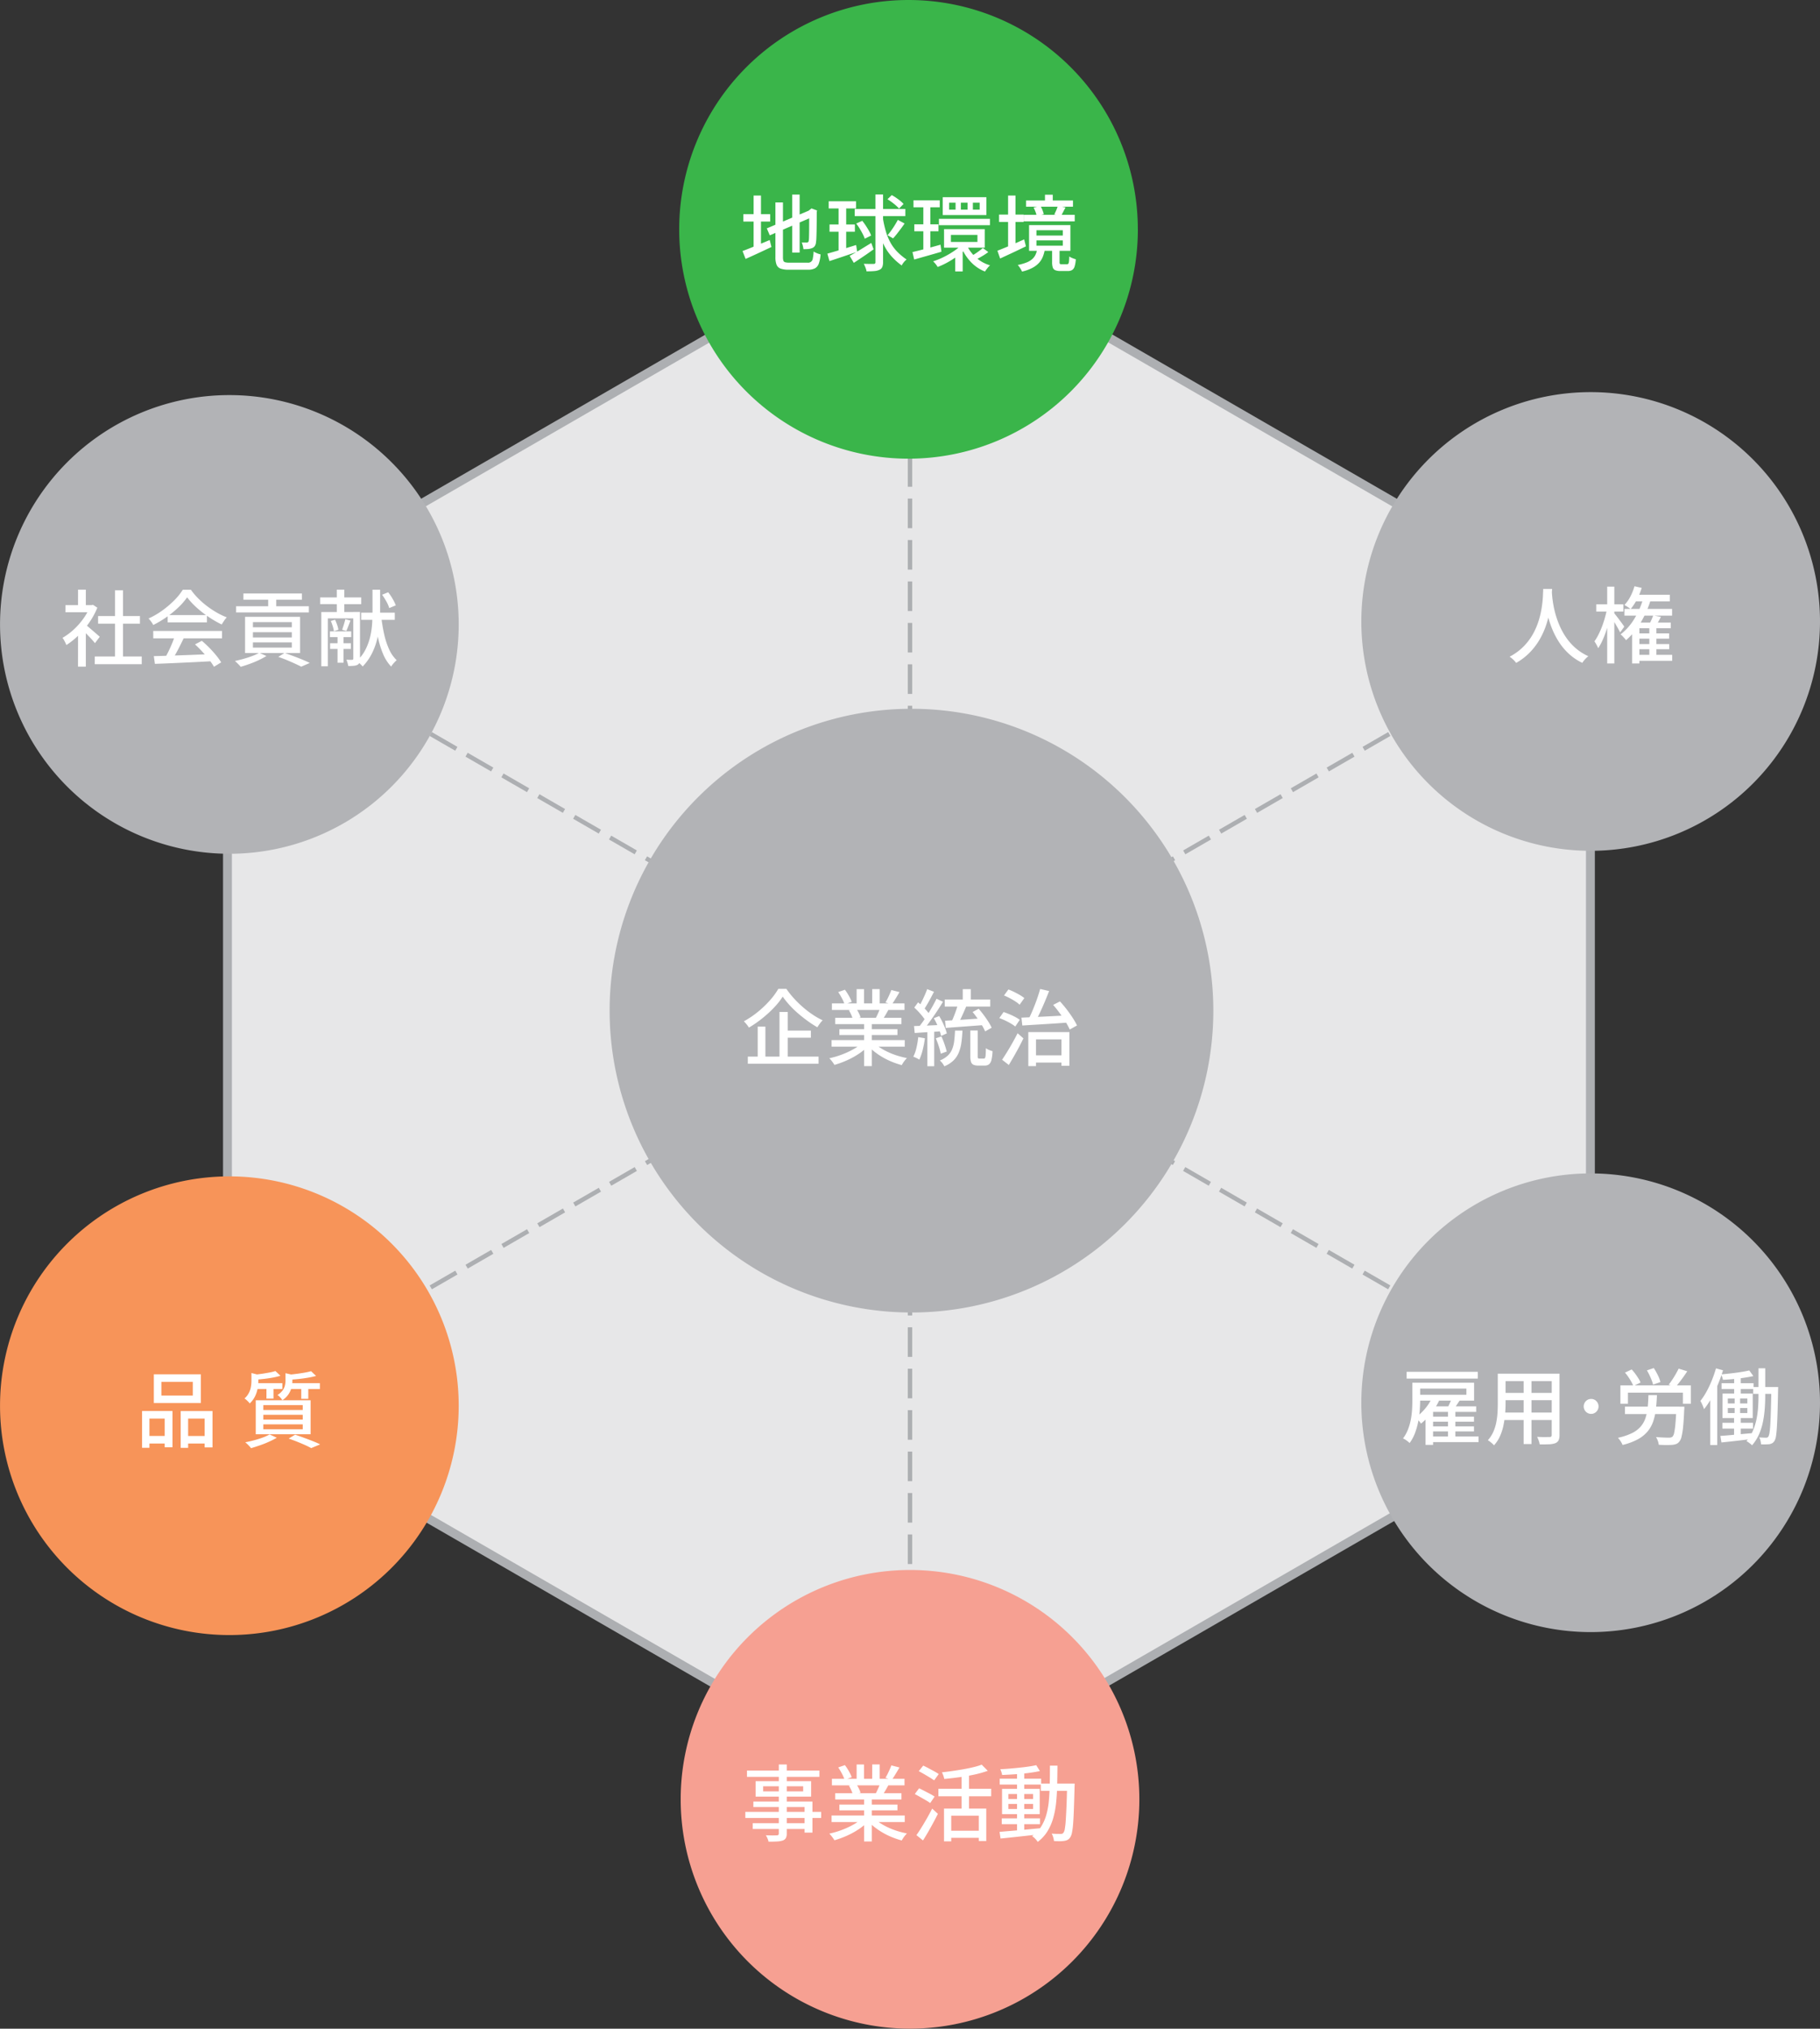 <svg xmlns="http://www.w3.org/2000/svg" width="393.627" height="438.75"><rect width="100%" height="100%" fill="#333333" stroke="none"/><path data-name="パス 64" d="M343.973 303.342V133.153L196.584 48.058 49.196 133.153v170.189l147.388 85.094Z" fill="#e7e7e8"/><path data-name="パス 65" d="m196.584 389.546-.48-.278-147.868-85.372v-171.3l.48-.277L196.584 46.95l148.349 85.646v171.3l-.48.277ZM50.156 302.788l146.428 84.54 146.429-84.54v-169.08L196.584 49.167 50.156 133.708Z" fill="#adafb2"/><path data-name="長方形 66" fill="#adafb2" d="m341.244 302.517.48-.831 2.771 1.6-.48.831z"/><path data-name="パス 66" d="m339.026 301.237-5.543-3.2.48-.831 5.543 3.2Zm-7.76-4.48-5.543-3.2.48-.831 5.543 3.2Zm-7.76-4.48-5.543-3.2.48-.831 5.543 3.2Zm-7.761-4.48-5.543-3.2.48-.831 5.543 3.2Zm-7.761-4.48-5.543-3.2.48-.831 5.543 3.2Zm-7.76-4.48-5.543-3.2.48-.831 5.543 3.2Zm-7.76-4.48-5.543-3.2.48-.831 5.543 3.2Zm-7.761-4.48-5.543-3.2.48-.831 5.543 3.2Zm-7.76-4.48-5.543-3.2.48-.831 5.543 3.2Zm-7.76-4.48-5.543-3.2.48-.831 5.543 3.2Zm-7.761-4.48-5.543-3.2.48-.831 5.543 3.2Zm-7.76-4.48-5.543-3.2.48-.831 5.543 3.2Zm-7.76-4.48-5.543-3.2.48-.831 5.543 3.2Zm-7.761-4.48-5.543-3.2.48-.831 5.543 3.2Zm-7.76-4.48-5.543-3.2.48-.831 5.543 3.2Zm-7.76-4.48-5.543-3.2.48-.831 5.543 3.2Zm-7.761-4.48-5.543-3.2.48-.831 5.543 3.2Zm-7.76-4.48-5.543-3.2.48-.831 5.543 3.2Zm-7.76-4.48-5.543-3.2.48-.831 5.543 3.2Zm-7.761-4.48-5.543-3.2.48-.831 5.543 3.2Zm-7.76-4.48-5.543-3.2.48-.831 5.543 3.2Zm-7.76-4.48-5.543-3.2.48-.831 5.543 3.2Zm-7.761-4.48-5.543-3.2.48-.831 5.543 3.2Zm-7.76-4.48-5.543-3.2.48-.831 5.543 3.2Zm-7.76-4.48-5.543-3.2.48-.831 5.543 3.2Zm-7.761-4.48-5.543-3.2.48-.831 5.543 3.2Zm-7.76-4.48-5.543-3.2.48-.831 5.543 3.2Zm-7.76-4.48-5.543-3.2.48-.831 5.543 3.2Zm-7.761-4.48-5.543-3.2.48-.831 5.543 3.2Zm-7.76-4.48-5.543-3.2.48-.831 5.543 3.2Zm-7.76-4.48-5.543-3.2.48-.831 5.543 3.2Zm-7.761-4.48-5.543-3.2.48-.831 5.543 3.2Zm-7.76-4.48-5.543-3.2.48-.831 5.543 3.2Zm-7.76-4.48-5.543-3.2.48-.831 5.543 3.2Zm-7.761-4.48-5.543-3.2.48-.831 5.543 3.2Zm-7.76-4.48-5.543-3.2.48-.831 5.543 3.2Zm-7.761-4.48-5.543-3.2.48-.831 5.543 3.2Z" fill="#adafb2"/><path data-name="長方形 67" fill="#adafb2" d="m49.131 133.865.48-.831 2.771 1.6-.48.831z"/><path data-name="長方形 68" fill="#adafb2" d="m341.244 134.634 2.771-1.6.48.831-2.771 1.6z"/><path data-name="パス 67" d="m54.599 301.237-.48-.831 5.543-3.2.48.831Zm7.76-4.48-.48-.831 5.543-3.2.48.831Zm7.761-4.48-.48-.831 5.543-3.2.48.831Zm7.76-4.48-.48-.831 5.543-3.2.48.831Zm7.761-4.48-.48-.831 5.543-3.2.48.831Zm7.76-4.48-.48-.831 5.543-3.2.48.831Zm7.76-4.48-.48-.831 5.543-3.2.48.831Zm7.761-4.48-.48-.831 5.543-3.2.48.831Zm7.76-4.48-.48-.831 5.543-3.2.48.831Zm7.76-4.48-.48-.831 5.543-3.2.48.831Zm7.761-4.48-.48-.831 5.543-3.2.48.831Zm7.76-4.48-.48-.831 5.543-3.2.48.831Zm7.76-4.48-.48-.831 5.543-3.2.48.831Zm7.761-4.48-.48-.831 5.543-3.2.48.831Zm7.76-4.48-.48-.831 5.543-3.2.48.831Zm7.761-4.48-.48-.831 5.543-3.2.48.831Zm7.76-4.48-.48-.831 5.543-3.2.48.831Zm7.76-4.48-.48-.831 5.543-3.2.48.831Zm7.761-4.48-.48-.831 5.543-3.2.48.831Zm7.76-4.48-.48-.831 5.543-3.2.48.831Zm7.76-4.48-.48-.831 5.543-3.2.48.831Zm7.761-4.48-.48-.831 5.543-3.2.48.831Zm7.76-4.48-.48-.831 5.543-3.2.48.831Zm7.76-4.48-.48-.831 5.543-3.2.48.831Zm7.761-4.48-.48-.831 5.543-3.2.48.831Zm7.76-4.48-.48-.831 5.543-3.2.48.831Zm7.76-4.48-.48-.831 5.543-3.2.48.831Zm7.761-4.48-.48-.831 5.543-3.2.48.831Zm7.76-4.48-.48-.831 5.543-3.2.48.831Zm7.76-4.48-.48-.831 5.543-3.2.48.831Zm7.761-4.48-.48-.831 5.543-3.2.48.831Zm7.76-4.48-.48-.831 5.543-3.2.48.831Zm7.76-4.48-.48-.831 5.543-3.2.48.831Zm7.761-4.48-.48-.831 5.543-3.2.48.831Zm7.76-4.48-.48-.831 5.543-3.2.48.831Zm7.76-4.48-.48-.831 5.543-3.2.48.831Zm7.761-4.48-.48-.831 5.543-3.2.48.831Z" fill="#adafb2"/><path data-name="長方形 69" fill="#adafb2" d="m49.131 303.285 2.771-1.6.48.831-2.771 1.6z"/><path data-name="長方形 70" fill="#adafb2" d="M196.333 48.324h.96v3.2h-.96z"/><path data-name="パス 68" d="M197.293 383.066h-.96v-6.4h.96Zm0-8.961h-.96v-6.4h.96Zm0-8.961h-.96v-6.4h.96Zm0-8.961h-.96v-6.4h.96Zm0-8.961h-.96v-6.4h.96Zm0-8.961h-.96v-6.4h.96Zm0-8.961h-.96v-6.4h.96Zm0-8.961h-.96v-6.4h.96Zm0-8.961h-.96v-6.4h.96Zm0-8.961h-.96v-6.4h.96Zm0-8.961h-.96v-6.4h.96Zm0-8.961h-.96v-6.4h.96Zm0-8.961h-.96v-6.4h.96Zm0-8.961h-.96v-6.4h.96Zm0-8.961h-.96v-6.4h.96Zm0-8.961h-.96v-6.4h.96Zm0-8.961h-.96v-6.4h.96Zm0-8.961h-.96v-6.4h.96Zm0-8.961h-.96v-6.4h.96Zm0-8.961h-.96v-6.4h.96Zm0-8.961h-.96v-6.4h.96Zm0-8.961h-.96v-6.4h.96Zm0-8.961h-.96v-6.4h.96Zm0-8.961h-.96v-6.4h.96Zm0-8.961h-.96v-6.4h.96Zm0-8.961h-.96v-6.4h.96Zm0-8.961h-.96v-6.4h.96Zm0-8.961h-.96v-6.4h.96Zm0-8.961h-.96v-6.4h.96Zm0-8.961h-.96v-6.4h.96Zm0-8.961h-.96v-6.4h.96Zm0-8.961h-.96v-6.4h.96Zm0-8.961h-.96v-6.4h.96Zm0-8.961h-.96v-6.4h.96Zm0-8.961h-.96v-6.4h.96Zm0-8.961h-.96v-6.4h.96Zm0-8.961h-.96v-6.386h.96Z" fill="#adafb2"/><path data-name="長方形 71" fill="#adafb2" d="M196.333 385.627h.96v3.2h-.96z"/><path data-name="パス 69" d="M246.097 49.6A49.6 49.6 0 1 1 196.49 0a49.6 49.6 0 0 1 49.6 49.6" fill="#3ab54a"/><path data-name="パス 70" d="M160.592 54.297q.716-.269 1.676-.654t2.043-.833q1.084-.447 2.16-.9l.376 1.505q-1.434.682-2.9 1.362t-2.688 1.219Zm.179-7.975h5.806v1.595h-5.806Zm2.222-4.032h1.591v11.756h-1.595Zm2.849 7.1 9.5-4.014.627 1.434-9.48 4.086Zm1.864-5.609h1.631v11.825a2.451 2.451 0 0 0 .09.762.543.543 0 0 0 .385.349 3.192 3.192 0 0 0 .869.09h3.961a1 1 0 0 0 1.147-.914 8.952 8.952 0 0 0 .179-1.505 3.833 3.833 0 0 0 .726.376 4.559 4.559 0 0 0 .78.251 7.688 7.688 0 0 1-.376 1.971 1.9 1.9 0 0 1-.815 1.03 3.109 3.109 0 0 1-1.532.314h-4.177a5.186 5.186 0 0 1-1.729-.233 1.46 1.46 0 0 1-.887-.833 4.465 4.465 0 0 1-.251-1.676Zm3.638-1.7h1.6V54.62h-1.6Zm3.674 3.495h-.143l.341-.269.3-.233 1.2.448-.072.287q0 1.272-.009 2.357t-.027 1.935q-.018.852-.045 1.434a6.275 6.275 0 0 1-.081.851 1.641 1.641 0 0 1-.3.878 1.285 1.285 0 0 1-.654.43 2.722 2.722 0 0 1-.86.17q-.5.027-.9.027a5.48 5.48 0 0 0-.143-.762 4.039 4.039 0 0 0-.233-.69q.269.018.591.018h.448a.425.425 0 0 0 .484-.43 4.633 4.633 0 0 0 .054-.663q.017-.5.027-1.317t.009-1.944Z" fill="#fff"/><path data-name="パス 71" d="M178.943 54.853q.77-.215 1.783-.511t2.151-.645q1.138-.349 2.285-.708l.233 1.47q-1.559.52-3.145 1.057t-2.858.95Zm.287-11.326h5.914v1.559h-5.914Zm.179 5.018h5.484v1.577h-5.484Zm1.954-4.373h1.649v10.394l-1.649.287Zm2.4 11.165q.9-.484 2.151-1.246t2.527-1.55l.5 1.38q-1.058.771-2.2 1.541t-2.078 1.385Zm1.093-10.143h10.95v1.541h-10.95Zm.324 3.153 1.308-.591a12.858 12.858 0 0 1 .771 1.057q.376.574.69 1.129a5.567 5.567 0 0 1 .457 1l-1.38.681a6.862 6.862 0 0 0-.439-1.022q-.3-.573-.663-1.174a11.866 11.866 0 0 0-.744-1.08m4.158-6.29h1.649v14.624a2.644 2.644 0 0 1-.179 1.084 1.2 1.2 0 0 1-.591.582 3.134 3.134 0 0 1-1.1.278q-.672.062-1.711.063a2.148 2.148 0 0 0-.116-.52q-.1-.287-.224-.582t-.251-.529q.734.018 1.335.027t.8-.009a.455.455 0 0 0 .3-.081.389.389 0 0 0 .09-.3Zm1.577 4.91a24.515 24.515 0 0 0 .663 3.029 12.24 12.24 0 0 0 .986 2.428 9.25 9.25 0 0 0 1.461 1.989 12.906 12.906 0 0 0 2.052 1.711 3.584 3.584 0 0 0-.591.582 3.4 3.4 0 0 0-.466.708 13.85 13.85 0 0 1-2.2-1.971 10.861 10.861 0 0 1-1.55-2.258 14.654 14.654 0 0 1-1.048-2.688 27.7 27.7 0 0 1-.708-3.262Zm1.022-3.871.932-.9a10.632 10.632 0 0 1 .95.582q.484.332.914.681a4.866 4.866 0 0 1 .681.654l-.968 1a8.172 8.172 0 0 0-1.111-1.039 13.3 13.3 0 0 0-1.4-.986m2.24 4.462 1.47.789q-.376.556-.815 1.138t-.86 1.12q-.421.538-.815.95l-1.2-.681q.376-.43.789-1t.789-1.183q.376-.61.645-1.129" fill="#fff"/><path data-name="パス 72" d="M197.349 54.515q.77-.179 1.765-.429t2.1-.556q1.1-.3 2.2-.609l.2 1.523q-1.524.447-3.082.887t-2.814.8Zm.215-11.182h5.681v1.502h-5.681Zm.179 5.179h5.233v1.503h-5.233Zm1.953-4.517h1.523v10.482l-1.523.287Zm8.531 8.657 1.219.555a12.038 12.038 0 0 1-1.882 1.8 19.609 19.609 0 0 1-2.348 1.578 17 17 0 0 1-2.419 1.155 4.99 4.99 0 0 0-.448-.645 4.317 4.317 0 0 0-.538-.573 16.381 16.381 0 0 0 2.392-.986 18.687 18.687 0 0 0 2.276-1.353 9.436 9.436 0 0 0 1.747-1.532m-5.161-5.323h11.039v1.38h-11.038Zm.824-4.677h9.444v3.864h-9.444Zm.287 6.9h8.8v4.014h-8.8Zm1.093-4.212h1.4v-1.508h-1.4Zm.394 6.989h5.735v-1.525h-5.735Zm.932 2.563 1.613-1.112v4.929h-1.613Zm1.219-9.553h1.452v-1.507h-1.453Zm1.255 7.6a7.589 7.589 0 0 0 1.174 1.891 8.264 8.264 0 0 0 1.729 1.55 7.683 7.683 0 0 0 2.151 1 4.508 4.508 0 0 0-.582.637q-.314.4-.511.708a8.355 8.355 0 0 1-3.127-2.142 10.268 10.268 0 0 1-2.052-3.289Zm3.495.7 1.183.878a13.458 13.458 0 0 1-1.272.852q-.682.4-1.237.69l-.986-.771c.239-.144.5-.31.789-.5s.565-.389.833-.591.5-.389.69-.556m-2.151-8.3h1.47v-1.509h-1.47Z" fill="#fff"/><path data-name="パス 73" d="M215.718 54.225q.734-.286 1.676-.672t2.007-.851q1.066-.466 2.106-.932l.376 1.505q-1.416.7-2.894 1.389t-2.679 1.246Zm.358-7.814h5.323v1.595h-5.323Zm1.953-4.122h1.6v11.774h-1.6Zm6.308 11.505h1.667a8.105 8.105 0 0 1-.439 1.676 4.441 4.441 0 0 1-.842 1.371 5.307 5.307 0 0 1-1.443 1.093 9.328 9.328 0 0 1-2.24.806 3.074 3.074 0 0 0-.233-.475 6.335 6.335 0 0 0-.349-.538 3.506 3.506 0 0 0-.349-.421 10.278 10.278 0 0 0 1.953-.556 4.088 4.088 0 0 0 1.237-.762 2.924 2.924 0 0 0 .7-.986 5.212 5.212 0 0 0 .341-1.21m-2.921-7.33h11.022v1.416h-11.024Zm.5-3.1h10.143v1.344h-10.143Zm.645 5.323h8.943v5.556h-8.943Zm.986-3.8 1.47-.341a5.292 5.292 0 0 1 .448.9 6.814 6.814 0 0 1 .287.878l-1.559.394a3.463 3.463 0 0 0-.233-.887q-.2-.511-.412-.941m.609 6.057h5.7v-1.147h-5.7Zm0 2.186h5.7v-1.146h-5.7Zm1.846-11.022h1.685v2.133h-1.685Zm1.541 11.738h1.613v2.832a.654.654 0 0 0 .072.385q.071.081.358.081h1.183a.339.339 0 0 0 .287-.116 1.08 1.08 0 0 0 .134-.475q.044-.358.063-1.093a2.112 2.112 0 0 0 .412.242q.251.117.52.215a4.764 4.764 0 0 0 .484.152 6.468 6.468 0 0 1-.26 1.568 1.373 1.373 0 0 1-.538.762 1.745 1.745 0 0 1-.923.215h-1.613a2.763 2.763 0 0 1-1.111-.179.975.975 0 0 1-.538-.6 3.629 3.629 0 0 1-.143-1.138Zm1.237-9.337 1.667.358q-.269.5-.52.986t-.448.842l-1.47-.323q.215-.394.439-.923a6.951 6.951 0 0 0 .332-.941" fill="#fff"/><path data-name="パス 74" d="M393.627 134.406a49.6 49.6 0 1 1-49.6-49.6 49.6 49.6 0 0 1 49.6 49.6" fill="#b2b3b6"/><path data-name="パス 75" d="M333.767 127.365h1.916q-.036.735-.125 1.9t-.332 2.608a22.958 22.958 0 0 1-.726 3 17.181 17.181 0 0 1-1.326 3.109 14.466 14.466 0 0 1-2.133 2.939 13.194 13.194 0 0 1-3.134 2.45 4.452 4.452 0 0 0-.609-.7 5.949 5.949 0 0 0-.806-.645 12.04 12.04 0 0 0 3.065-2.249 12.691 12.691 0 0 0 2.025-2.724 15.162 15.162 0 0 0 1.228-2.9 19.932 19.932 0 0 0 .636-2.787q.2-1.326.251-2.366t.072-1.631m1.846.412q.017.323.081 1.066t.233 1.783a21.034 21.034 0 0 0 .511 2.258 19.336 19.336 0 0 0 .9 2.5 14.88 14.88 0 0 0 1.4 2.509 12.117 12.117 0 0 0 2.016 2.258 11.347 11.347 0 0 0 2.769 1.765 5.4 5.4 0 0 0-.744.7 5.747 5.747 0 0 0-.565.735 11.734 11.734 0 0 1-2.858-1.918 13.051 13.051 0 0 1-2.1-2.455 16.917 16.917 0 0 1-1.452-2.706 20.155 20.155 0 0 1-.932-2.706 24.847 24.847 0 0 1-.529-2.464q-.18-1.138-.251-1.962t-.108-1.2Z" fill="#fff"/><path data-name="パス 76" d="m347.563 131.701.986.34q-.2 1.057-.5 2.2t-.681 2.257a20.948 20.948 0 0 1-.815 2.062 11.341 11.341 0 0 1-.905 1.631 5.5 5.5 0 0 0-.367-.771q-.242-.429-.439-.716a10.709 10.709 0 0 0 .851-1.416 18.073 18.073 0 0 0 .78-1.765q.358-.941.636-1.927t.457-1.9m-2.33-1h5.86v1.577h-5.86Zm2.366-3.817h1.541v16.614h-1.54Zm1.4 5.609q.161.18.493.6t.7.915q.368.493.672.913t.43.619l-.9 1.237q-.161-.341-.439-.833t-.591-1.03q-.314-.538-.6-1t-.484-.735Zm6.452-3.243 1.595.358a22.037 22.037 0 0 1-2.2 5.036 15.325 15.325 0 0 1-3.172 3.817 2.608 2.608 0 0 0-.323-.412q-.215-.233-.448-.476a3.04 3.04 0 0 0-.412-.367 12.172 12.172 0 0 0 3-3.406 18.291 18.291 0 0 0 1.962-4.551m-1.953-2.455 1.559.358a14.061 14.061 0 0 1-1.039 2.526 11.442 11.442 0 0 1-1.362 2.062 2.659 2.659 0 0 0-.376-.3q-.252-.17-.511-.332a4.138 4.138 0 0 0-.457-.251 7.7 7.7 0 0 0 1.3-1.838 11.635 11.635 0 0 0 .887-2.231m-2.168 4.91h10.3v1.452h-10.3Zm3.226 2.957h6.792v1.218h-6.792v7.625h-1.577v-7.8l1.021-1.039Zm-1.219-6.022h7.8v1.434h-7.8Zm.556 12.994h7.76v1.29h-7.76Zm.161-4.642h6.936v1.147h-6.936Zm.018 2.312h6.936v1.111h-6.936Zm3.477-6.2 1.667.323q-.305.591-.627 1.156t-.591.977l-1.434-.323a10.777 10.777 0 0 0 .547-1.057q.277-.61.439-1.075m-.842 2.365h1.523v6.774h-1.523Z" fill="#fff"/><path data-name="パス 77" d="M99.207 135.046a49.6 49.6 0 1 1-49.6-49.6 49.6 49.6 0 0 1 49.6 49.6" fill="#b2b3b6"/><path data-name="パス 78" d="M19.455 130.872h.323l.323-.072.95.627a16.339 16.339 0 0 1-1.756 3.226 19.222 19.222 0 0 1-2.357 2.787 15.966 15.966 0 0 1-2.59 2.07 3.613 3.613 0 0 0-.224-.538c-.1-.2-.206-.4-.314-.591a2.011 2.011 0 0 0-.3-.43 13.164 13.164 0 0 0 2.4-1.766 15.24 15.24 0 0 0 2.1-2.365 12.087 12.087 0 0 0 1.452-2.625Zm-5.3 0h5.914v1.541H14.15Zm2.724-3.351h1.685v4.086h-1.69Zm0 9.032 1.685-2.007v9.624h-1.69Zm1.505-1.542a7.117 7.117 0 0 1 .69.538l.95.815q.511.439.932.806t.618.547l-1.039 1.381q-.252-.323-.645-.762t-.851-.905q-.457-.467-.878-.888t-.708-.671Zm2.115 6.971h10.157v1.667H20.494Zm.717-8.746h9.05v1.647h-9.05Zm3.656-5.574h1.733v15.126h-1.738Z" fill="#fff"/><path data-name="パス 79" d="M40.476 129.173a13.769 13.769 0 0 1-1.864 2.16 22.074 22.074 0 0 1-2.554 2.1 21.849 21.849 0 0 1-2.925 1.74 3.028 3.028 0 0 0-.26-.475 6.1 6.1 0 0 0-.367-.5q-.2-.242-.376-.439a16.8 16.8 0 0 0 2.993-1.738 20.545 20.545 0 0 0 2.581-2.2 12.941 12.941 0 0 0 1.828-2.276h1.751a15.012 15.012 0 0 0 1.613 1.9 18.21 18.21 0 0 0 1.918 1.667 19.559 19.559 0 0 0 2.088 1.38 15.429 15.429 0 0 0 2.142 1.022 5.425 5.425 0 0 0-.582.744q-.278.421-.511.8a22.525 22.525 0 0 1-2.8-1.613 23.07 23.07 0 0 1-2.634-2.052 15.307 15.307 0 0 1-2.043-2.213m-7.33 7.276h14.877v1.595H33.147Zm.125 5.448q1.595-.036 3.683-.108t4.427-.161l4.651-.179-.072 1.541q-2.223.125-4.489.233t-4.319.2q-2.053.089-3.647.143Zm4.552-4.409 1.918.52q-.413.86-.869 1.765t-.923 1.738q-.467.833-.878 1.5l-1.505-.5q.412-.7.842-1.568t.806-1.783q.376-.914.609-1.667m-1.559-4.48h8.495v1.577h-8.492Zm5.914 6.344 1.47-.771a21.087 21.087 0 0 1 1.631 1.505q.806.825 1.479 1.649a13.524 13.524 0 0 1 1.084 1.505l-1.559.95a13.853 13.853 0 0 0-1.057-1.532q-.663-.852-1.461-1.72t-1.586-1.586" fill="#fff"/><path data-name="パス 80" d="m56.068 141.177 1.559.7a18.07 18.07 0 0 1-1.685.9q-.95.448-1.971.815t-1.918.618a3.233 3.233 0 0 0-.358-.412l-.466-.466a3.7 3.7 0 0 0-.43-.376q.931-.2 1.909-.475t1.855-.609a10.575 10.575 0 0 0 1.505-.69m-5-10.072h15.735v1.344H51.068Zm1.577-2.76h12.652v1.344H52.645Zm.358 5.054h11.9v7.832h-11.9Zm1.7 2.258h8.408v-1.111h-8.405Zm0 2.2h8.408v-1.129h-8.405Zm0 2.2h8.408v-1.129h-8.405Zm3.3-11.4h1.738v3.136h-1.738Zm2.186 13.405 1.362-.86q.968.341 1.98.717t1.918.753q.9.376 1.55.7l-1.846.806q-.556-.287-1.353-.654t-1.72-.753q-.924-.385-1.891-.708" fill="#fff"/><path data-name="パス 81" d="M69.24 129.206h8.889v1.452H69.24Zm.251 3.154h7.706v1.38h-6.29v10.358h-1.416Zm1.864 4.194h4.605v1.237h-4.606Zm.036 2.563h4.5v1.237h-4.5Zm.161-4.821.914-.269a10.015 10.015 0 0 1 .457 1.129 5.5 5.5 0 0 1 .26 1.039l-.968.323a6.369 6.369 0 0 0-.242-1.066 10.811 10.811 0 0 0-.421-1.156m1.29-6.774h1.618v5.5h-1.613Zm.161 9.534h1.29v6.272h-1.29Zm1.685-3.136 1.111.3q-.232.591-.466 1.2t-.43 1.039l-.9-.251q.161-.484.367-1.138t.314-1.156m1.72-1.559h1.456v10.108a2.455 2.455 0 0 1-.116.833.926.926 0 0 1-.439.493 2.294 2.294 0 0 1-.815.206q-.493.044-1.174.045a4.441 4.441 0 0 0-.152-.681 5.975 5.975 0 0 0-.242-.681q.412.017.771.027a3.54 3.54 0 0 0 .484-.009c.155 0 .233-.083.233-.251Zm4.158-4.821h1.649v4.66q0 1.309-.116 2.832a19.954 19.954 0 0 1-.5 3.127 15.114 15.114 0 0 1-1.138 3.136 11.372 11.372 0 0 1-2.025 2.858 2.776 2.776 0 0 0-.349-.394q-.224-.215-.475-.43a3.247 3.247 0 0 0-.466-.341 8.8 8.8 0 0 0 1.944-2.572 12.757 12.757 0 0 0 1.013-2.858 17.168 17.168 0 0 0 .394-2.832q.071-1.38.072-2.527Zm-2.437 4.964h7.258v1.559h-7.258Zm4.319.806a37.877 37.877 0 0 0 .636 3.826 16.4 16.4 0 0 0 1.066 3.271 7.536 7.536 0 0 0 1.649 2.384 4.364 4.364 0 0 0-.412.385q-.232.242-.439.5a4.969 4.969 0 0 0-.349.493 9.069 9.069 0 0 1-1.747-2.733 19.446 19.446 0 0 1-1.111-3.638q-.421-2.016-.672-4.274Zm.2-4.677 1.308-.538a11.066 11.066 0 0 1 .977 1.443 9.241 9.241 0 0 1 .672 1.389l-1.416.591a6.732 6.732 0 0 0-.609-1.407 13.766 13.766 0 0 0-.932-1.478" fill="#fff"/><path data-name="パス 82" d="M393.627 303.377a49.6 49.6 0 1 1-49.6-49.6 49.6 49.6 0 0 1 49.6 49.6" fill="#b2b3b6"/><path data-name="パス 83" d="M305.461 299.041h1.689v3.584q0 1.022-.081 2.249a20.914 20.914 0 0 1-.323 2.509 15.4 15.4 0 0 1-.69 2.49 9.026 9.026 0 0 1-1.183 2.213 4.847 4.847 0 0 0-.4-.349 6.764 6.764 0 0 0-.538-.386 2.324 2.324 0 0 0-.493-.251 8.536 8.536 0 0 0 1.111-2.033 12.055 12.055 0 0 0 .609-2.222 18.394 18.394 0 0 0 .251-2.223q.054-1.084.054-2.016Zm-1.237-2.348h15.394v1.452h-15.393Zm5.412 5.752 1.6.5a12.993 12.993 0 0 1-1.084 1.864 16.893 16.893 0 0 1-1.353 1.7 12.08 12.08 0 0 1-1.47 1.381 3.763 3.763 0 0 0-.314-.43q-.206-.251-.439-.5t-.394-.413a10.941 10.941 0 0 0 1.971-1.819 9.85 9.85 0 0 0 1.487-2.285m-3.226-3.4h12.4v3.871h-12.4v-1.273h10.736v-1.326h-10.739Zm3.53 5.107h9.319v1.2h-9.319v7.133h-1.631v-6.742l1.613-1.6Zm-.594 6.524h10.43v1.219h-10.43Zm.161-4.3h9.283v1.093h-9.283Zm0 2.115h9.283v1.093h-9.283Zm4.444-6 1.72.43q-.413.628-.815 1.228t-.726 1.013l-1.237-.394a12.383 12.383 0 0 0 .582-1.129q.3-.645.475-1.147m-.789 2.276h1.6v6.451h-1.6Z" fill="#fff"/><path data-name="パス 84" d="M323.938 297.089h1.685v6.469q0 1.04-.1 2.24a20.594 20.594 0 0 1-.349 2.429 11.6 11.6 0 0 1-.744 2.348 7.332 7.332 0 0 1-1.317 2.016 2.376 2.376 0 0 0-.367-.394q-.242-.215-.5-.413a3.8 3.8 0 0 0-.457-.3 6.9 6.9 0 0 0 1.183-1.819 9.615 9.615 0 0 0 .636-2.025 15.866 15.866 0 0 0 .269-2.1q.062-1.048.063-2Zm.9 8.405h11.47v1.614h-11.479Zm.072-8.405h11.339v1.613h-11.344Zm0 4.158h11.339v1.572h-11.344Zm4.619-3.528h1.7v14.588h-1.7Zm6.075-.627h1.685v13.262a2.652 2.652 0 0 1-.2 1.138 1.314 1.314 0 0 1-.681.618 4.168 4.168 0 0 1-1.308.242q-.825.045-2.1.027a3.853 3.853 0 0 0-.206-.807 6.293 6.293 0 0 0-.349-.824q.573.036 1.129.045t.977 0c.28-.006.475-.009.582-.009a.523.523 0 0 0 .367-.1.492.492 0 0 0 .1-.35Z" fill="#fff"/><path data-name="パス 85" d="M344.135 302.554a1.526 1.526 0 0 1 1.129.475 1.623 1.623 0 0 1 0 2.277 1.526 1.526 0 0 1-1.129.475 1.545 1.545 0 0 1-1.147-.475 1.623 1.623 0 0 1 0-2.277 1.546 1.546 0 0 1 1.147-.475" fill="#fff"/><path data-name="パス 86" d="M356.518 301.73h1.846q-.072 1.684-.242 3.118a12.246 12.246 0 0 1-.591 2.626 6.871 6.871 0 0 1-1.219 2.142 7.373 7.373 0 0 1-2.107 1.675 13.369 13.369 0 0 1-3.28 1.21 4.046 4.046 0 0 0-.251-.52 5.383 5.383 0 0 0-.367-.565 4.068 4.068 0 0 0-.385-.457 13.4 13.4 0 0 0 3.011-1 5.988 5.988 0 0 0 1.882-1.4 5.482 5.482 0 0 0 1.048-1.819 10.319 10.319 0 0 0 .484-2.268q.134-1.254.17-2.741m-6.057-2.115h15.233v3.979h-1.72v-2.4h-11.882v2.4h-1.631Zm.986-2.759 1.452-.681a9.277 9.277 0 0 1 .762.914q.367.5.681 1a5.633 5.633 0 0 1 .475.914l-1.559.753a6.369 6.369 0 0 0-.43-.905q-.287-.511-.645-1.039a9.962 9.962 0 0 0-.735-.959m0 7.366h11.7v1.6h-11.7Zm4.749-7.849 1.487-.5a14.857 14.857 0 0 1 .878 1.558 7.036 7.036 0 0 1 .556 1.47l-1.595.555a6.781 6.781 0 0 0-.3-.949q-.206-.538-.475-1.093t-.556-1.039m6.38 7.849h1.72q0 .269-.009.448a2.791 2.791 0 0 1-.027.286q-.09 2.223-.233 3.612a15.5 15.5 0 0 1-.341 2.151 2.52 2.52 0 0 1-.5 1.084 1.51 1.51 0 0 1-.654.493 3.694 3.694 0 0 1-.869.188q-.467.036-1.255.035t-1.649-.054a3.707 3.707 0 0 0-.2-.842 3.794 3.794 0 0 0-.394-.824q.877.071 1.667.1t1.111.026a1.914 1.914 0 0 0 .448-.044.91.91 0 0 0 .341-.171 1.782 1.782 0 0 0 .367-.869 16.277 16.277 0 0 0 .269-1.971q.116-1.3.206-3.379Zm.484-8.226 1.864.573q-.61.932-1.308 1.864t-1.272 1.576l-1.434-.556q.376-.465.78-1.075t.762-1.237q.358-.627.609-1.148" fill="#fff"/><path data-name="パス 87" d="m371.124 295.941 1.523.413q-.466 1.541-1.1 3.073a30.435 30.435 0 0 1-1.389 2.912 15.2 15.2 0 0 1-1.613 2.421 5.451 5.451 0 0 0-.188-.538q-.134-.341-.3-.681a4.483 4.483 0 0 0-.3-.556 14.4 14.4 0 0 0 1.326-2.016 22.349 22.349 0 0 0 1.147-2.428 26.734 26.734 0 0 0 .9-2.6m-1.237 4.606 1.505-1.505v13.477h-1.505Zm2.186 10q.9-.054 2.043-.161t2.437-.224q1.29-.116 2.6-.224l.018 1.237q-1.828.232-3.629.439t-3.235.349Zm6.255-14.158.878 1.219q-.914.2-2.034.367t-2.294.278q-1.174.107-2.249.161a2.921 2.921 0 0 0-.161-.591q-.126-.342-.233-.574 1.057-.107 2.169-.233t2.142-.287q1.03-.161 1.783-.341m-6 2.76h6.918v1.255h-6.918Zm.179 8.566h6.631v1.26h-6.631Zm.036-6.326h6.527v5.3h-6.541Zm1.147 2.133h4.212v-1.057h-4.222Zm0 2.079h4.212v-1.076h-4.222Zm1.47-3.817h1.183v4.48h.143v4.427h-1.452v-4.427h.125Zm-.108-4.427h1.434v4.659h-1.434Zm5.269-1.434h1.452v5.985q0 1.29-.1 2.7a23.08 23.08 0 0 1-.376 2.823 13.354 13.354 0 0 1-.842 2.724 9.522 9.522 0 0 1-1.524 2.42 4.262 4.262 0 0 0-.358-.314q-.215-.17-.439-.331a2.546 2.546 0 0 0-.421-.252 8.9 8.9 0 0 0 1.4-2.257 12.836 12.836 0 0 0 .78-2.518 19.408 19.408 0 0 0 .341-2.572q.081-1.272.081-2.42Zm-1.147 4.05h4.48v1.487h-4.48Zm3.943 0h1.452c0 .191 0 .346-.009.467s-.009.209-.009.268q-.054 2.868-.117 4.829t-.143 3.208q-.081 1.246-.2 1.917a2.551 2.551 0 0 1-.314.959 1.51 1.51 0 0 1-.484.5 2.039 2.039 0 0 1-.627.215q-.323.036-.8.045c-.317 0-.648 0-.995-.01a4.447 4.447 0 0 0-.116-.762 2.6 2.6 0 0 0-.278-.726c.323.012.612.024.869.035s.457.019.6.019a.786.786 0 0 0 .3-.054.54.54 0 0 0 .233-.234 2.708 2.708 0 0 0 .224-.824q.1-.609.17-1.792t.125-3.073q.054-1.891.107-4.632Z" fill="#fff"/><path data-name="パス 88" d="M99.207 304.017a49.6 49.6 0 1 1-49.6-49.6 49.6 49.6 0 0 1 49.6 49.6" fill="#f79459"/><path data-name="パス 89" d="M30.727 305.165h6.577v7.832h-1.685v-6.2h-3.3v6.326h-1.592Zm.717 5.395h4.875v1.631h-4.875Zm1.828-13.333h10.161v6.214H33.272Zm1.631 4.588h6.792v-2.957h-6.792Zm4.176 3.351h6.882v7.868h-1.7v-6.237h-3.57v6.326h-1.613Zm.789 5.395h5.2v1.631h-5.2Z" fill="#fff"/><path data-name="パス 90" d="m54.382 296.945 1.882.483q-.036.2-.394.269v1.04a9.2 9.2 0 0 1-.144 1.508 6.488 6.488 0 0 1-.547 1.7 5.378 5.378 0 0 1-1.174 1.586 2.033 2.033 0 0 0-.313-.385 10.574 10.574 0 0 0-.422-.4 1.79 1.79 0 0 0-.394-.287 4.253 4.253 0 0 0 .968-1.246 4.628 4.628 0 0 0 .43-1.317 7.684 7.684 0 0 0 .108-1.237Zm3.925 13.28 1.559.717a18.279 18.279 0 0 1-1.685.86q-.95.431-1.962.78t-1.926.619a4.049 4.049 0 0 0-.35-.421q-.224-.242-.466-.475a4.171 4.171 0 0 0-.438-.376q.931-.18 1.909-.439t1.855-.582a10.073 10.073 0 0 0 1.505-.681m1.254-13.71 1.093 1.021a14.788 14.788 0 0 1-1.676.4q-.923.171-1.891.278t-1.864.179a2.664 2.664 0 0 0-.152-.538 3.524 3.524 0 0 0-.242-.519q.842-.089 1.72-.215t1.676-.278a10.513 10.513 0 0 0 1.335-.331m-4.517 2.617h6.022v1.272h-6.021Zm.269 3.709h11.865v7.347H55.314Zm1.631 2.1h8.531v-1.045h-8.529Zm0 2.079h8.531v-1.039h-8.529Zm0 2.1h8.531v-1.075h-8.529Zm.681-9.552h1.523v2.921h-1.521Zm4.122-2.58 1.882.43c-.024.143-.156.232-.395.269v.985a6.129 6.129 0 0 1-.17 1.354 4.641 4.641 0 0 1-.636 1.469 4.767 4.767 0 0 1-1.362 1.335 2.6 2.6 0 0 0-.287-.412 4.86 4.86 0 0 0-.385-.412 2.292 2.292 0 0 0-.385-.305 3.977 3.977 0 0 0 1.12-1 3.024 3.024 0 0 0 .493-1.057 4.559 4.559 0 0 0 .126-1.039Zm5.537-.43 1.076 1.021q-.789.215-1.774.385t-2.025.277q-1.04.107-1.989.161a5.048 5.048 0 0 0-.162-.538 3.037 3.037 0 0 0-.233-.519q.915-.089 1.864-.207t1.8-.268q.851-.153 1.442-.314m-4.875 2.581h6.774v1.272h-6.771Zm.019 11.989 1.4-.842q.967.322 1.971.69t1.9.725q.9.359 1.541.681l-1.935.807q-.538-.305-1.317-.655t-1.694-.716q-.914-.368-1.864-.69m2.723-11.56h1.523v2.957h-1.522Z" fill="#fff"/><path data-name="パス 91" d="M246.417 389.143a49.6 49.6 0 1 1-49.6-49.6 49.6 49.6 0 0 1 49.6 49.6" fill="#f6a092"/><path data-name="パス 92" d="M161.199 391.85h16.4v1.33h-16.4Zm.358-8.925h15.663v1.363h-15.663Zm1.237 11.38h12.115v1.255h-12.115Zm.143-4.677h12.778v6.72h-1.7v-5.538h-11.078Zm.484-4.409h12.007v3.334h-12.007Zm1.631 2.2h8.656v-1.093h-8.656Zm3.387-5.806h1.72v14.897a2.089 2.089 0 0 1-.2 1.021 1.25 1.25 0 0 1-.663.52 4.62 4.62 0 0 1-1.2.206q-.734.044-1.882.044a3.217 3.217 0 0 0-.224-.7 5.2 5.2 0 0 0-.349-.682c.334.012.663.021.986.027s.606.006.851 0 .421-.009.529-.009a.591.591 0 0 0 .34-.1.449.449 0 0 0 .09-.331Z" fill="#fff"/><path data-name="パス 93" d="m186.45 393.232 1.362.627a11.468 11.468 0 0 1-2.043 1.72 17.333 17.333 0 0 1-2.581 1.425 19.605 19.605 0 0 1-2.724.995 4.4 4.4 0 0 0-.314-.493 11.055 11.055 0 0 0-.394-.511 4.106 4.106 0 0 0-.4-.43 19.047 19.047 0 0 0 2.688-.789 17.83 17.83 0 0 0 2.509-1.156 8.66 8.66 0 0 0 1.9-1.389m-6.6-.592h15.824v1.416h-15.822Zm.072-7.938h15.7v1.416h-15.7Zm.717 3.118h14.319v1.362h-14.318Zm.645-5.573 1.452-.5a11.692 11.692 0 0 1 .86 1.326 8.685 8.685 0 0 1 .609 1.29l-1.541.556a7.669 7.669 0 0 0-.556-1.291 13.742 13.742 0 0 0-.824-1.379m.251 8.029h12.563v1.255h-12.562Zm2.061-4.087 1.631-.286a6.918 6.918 0 0 1 .538.932 5.82 5.82 0 0 1 .358.9l-1.7.322a5.568 5.568 0 0 0-.323-.905 7.754 7.754 0 0 0-.5-.959m1.667-4.588h1.595v3.764h-1.595Zm1.613 6.882h1.667v9.768h-1.667Zm2.1 4.715a9.112 9.112 0 0 0 1.371 1.075 13.754 13.754 0 0 0 1.747.959 16.361 16.361 0 0 0 1.98.762 18.318 18.318 0 0 0 2.07.52q-.18.18-.4.447a6.146 6.146 0 0 0-.412.557q-.188.285-.314.519a18.5 18.5 0 0 1-2.1-.708 15.9 15.9 0 0 1-2-.977 15.372 15.372 0 0 1-1.792-1.21 9.614 9.614 0 0 1-1.461-1.407Zm-.341-11.6h1.613v3.674h-1.622Zm1.756 4 1.774.429q-.341.629-.681 1.21a11.335 11.335 0 0 1-.645 1l-1.416-.413q.251-.484.529-1.111c.185-.417.332-.789.439-1.111m2.384-3.8 1.756.448q-.413.717-.851 1.433t-.8 1.237l-1.38-.43q.232-.375.466-.851t.448-.959q.215-.484.358-.878" fill="#fff"/><path data-name="パス 94" d="m197.848 387.998.932-1.237q.519.234 1.147.565t1.228.645a8.293 8.293 0 0 1 .977.582l-.95 1.4a10.133 10.133 0 0 0-.941-.609q-.583-.341-1.219-.7t-1.174-.646m.358 8.89q.484-.681 1.075-1.631t1.2-2.016q.609-1.067 1.129-2.088l1.237 1.128q-.467.933-1.013 1.945t-1.1 1.98q-.556.968-1.111 1.829Zm.5-13.835.968-1.2q.519.232 1.156.573t1.228.662a9.764 9.764 0 0 1 .968.591l-.986 1.363q-.376-.269-.95-.619t-1.2-.716q-.628-.368-1.183-.654m4.247 3.8h11.416v1.63h-11.414Zm9.373-5.2 1.308 1.326a23.417 23.417 0 0 1-2.841.8q-1.586.35-3.289.582t-3.28.376a4.832 4.832 0 0 0-.206-.735 5.317 5.317 0 0 0-.3-.7q1.165-.125 2.366-.3t2.348-.376q1.146-.206 2.142-.449a14.676 14.676 0 0 0 1.747-.529m-8.154 9.5h9.14v7.013h-1.613v-5.467h-5.963v5.538h-1.559Zm1.093 4.784h7.133v1.541h-7.133Zm2.706-12.527h1.613v8.638h-1.613Z" fill="#fff"/><path data-name="パス 95" d="M216.181 396.188q1.093-.107 2.536-.223t3.056-.269q1.613-.152 3.208-.3l.018 1.29q-1.524.181-3.073.35l-2.966.323q-1.416.152-2.563.26Zm.036-11.505h8.961v1.272h-8.957Zm7.9-2.922.789 1.272q-1.094.234-2.482.413t-2.867.278q-1.479.1-2.823.152a3.717 3.717 0 0 0-.152-.628 4.51 4.51 0 0 0-.242-.609q1-.054 2.07-.143t2.106-.2q1.04-.107 1.962-.242t1.64-.3m-7.455 11.506h8.262v1.255h-8.262Zm.054-6.38h8.154v5.466h-8.15Zm1.38 2.2h5.341V388h-5.341Zm0 2.151h5.341v-1.093h-5.341Zm1.864-8.029h1.56v13.058h-1.559Zm7.115-1.345h1.631q-.018 2.205-.063 4.231t-.233 3.826a18.93 18.93 0 0 1-.645 3.36 11.281 11.281 0 0 1-1.254 2.832 8.45 8.45 0 0 1-2.07 2.24 4.068 4.068 0 0 0-.332-.44 5.375 5.375 0 0 0-.439-.456 2.638 2.638 0 0 0-.448-.341 7.508 7.508 0 0 0 1.935-2.033 9.714 9.714 0 0 0 1.138-2.581 17.067 17.067 0 0 0 .556-3.1q.152-1.677.188-3.558t.036-3.979m-1.971 3.872h6.344v1.577h-6.344Zm5.681 0h1.635c0 .215 0 .383-.009.5s-.009.221-.009.305q-.072 2.8-.143 4.74t-.17 3.181a14.737 14.737 0 0 1-.251 1.918 2.866 2.866 0 0 1-.367.986 1.646 1.646 0 0 1-.582.556 2.2 2.2 0 0 1-.726.215 5.7 5.7 0 0 1-.986.072q-.591 0-1.219-.036a4.762 4.762 0 0 0-.17-.806 3.591 3.591 0 0 0-.332-.806q.627.054 1.147.063c.346.006.609.008.789.008a1.014 1.014 0 0 0 .358-.054.6.6 0 0 0 .269-.232 2.029 2.029 0 0 0 .278-.824 17 17 0 0 0 .2-1.82q.081-1.191.161-3.055t.134-4.534Z" fill="#fff"/><path data-name="パス 96" d="M262.418 218.574a65.284 65.284 0 1 1-65.285-65.284 65.285 65.285 0 0 1 65.284 65.284" fill="#b2b3b6"/><path data-name="パス 97" d="M169.281 215.54a13.985 13.985 0 0 1-1.317 1.756 22.083 22.083 0 0 1-1.747 1.784q-.968.886-2.043 1.694a23.582 23.582 0 0 1-2.2 1.469 3.8 3.8 0 0 0-.3-.447q-.188-.251-.394-.493a4.688 4.688 0 0 0-.4-.421 19.846 19.846 0 0 0 3.02-2.034 21.937 21.937 0 0 0 2.6-2.483 15.074 15.074 0 0 0 1.837-2.509h1.738a18.354 18.354 0 0 0 1.631 2.062 23.251 23.251 0 0 0 1.935 1.891 21.536 21.536 0 0 0 2.115 1.621 16.072 16.072 0 0 0 2.168 1.237 4.954 4.954 0 0 0-.618.717q-.3.412-.529.789a24.366 24.366 0 0 1-2.133-1.389q-1.075-.78-2.079-1.649a20.974 20.974 0 0 1-1.837-1.792 18.163 18.163 0 0 1-1.443-1.8m-7.545 12.975h15.3v1.541h-15.3Zm2.133-6.487h1.667v7.258h-1.667Zm4.713-3.172h1.792v10.481h-1.792Zm.824 4.032h5.968v1.539h-5.968Z" fill="#fff"/><path data-name="パス 98" d="m186.45 225.54 1.362.627a11.444 11.444 0 0 1-2.043 1.72 17.335 17.335 0 0 1-2.581 1.425 19.6 19.6 0 0 1-2.724.995 4.4 4.4 0 0 0-.314-.493q-.188-.26-.394-.511a4.113 4.113 0 0 0-.4-.43 19.039 19.039 0 0 0 2.688-.789 17.833 17.833 0 0 0 2.509-1.156 8.681 8.681 0 0 0 1.9-1.389m-6.6-.591h15.824v1.416h-15.822Zm.072-7.939h15.7v1.416h-15.7Zm.717 3.118h14.319v1.362h-14.318Zm.645-5.574 1.452-.5a11.688 11.688 0 0 1 .86 1.326 8.683 8.683 0 0 1 .609 1.29l-1.541.556a7.622 7.622 0 0 0-.556-1.29 13.679 13.679 0 0 0-.824-1.38m.251 8.029h12.563v1.254h-12.562Zm2.061-4.086 1.631-.287a6.955 6.955 0 0 1 .538.932 5.823 5.823 0 0 1 .358.9l-1.7.323a5.547 5.547 0 0 0-.323-.9 7.616 7.616 0 0 0-.5-.959m1.667-4.588h1.595v3.763h-1.595Zm1.613 6.882h1.667v9.767h-1.667Zm2.1 4.713a9.075 9.075 0 0 0 1.371 1.075 13.671 13.671 0 0 0 1.747.959 16.256 16.256 0 0 0 1.98.762 18.337 18.337 0 0 0 2.07.52q-.18.18-.4.448a5.955 5.955 0 0 0-.412.556q-.188.286-.314.52a18.485 18.485 0 0 1-2.1-.708 15.817 15.817 0 0 1-2-.977 15.289 15.289 0 0 1-1.792-1.21 9.613 9.613 0 0 1-1.461-1.407Zm-.341-11.6h1.613v3.674h-1.622Zm1.756 4 1.774.43q-.341.628-.681 1.21a11.224 11.224 0 0 1-.645.995l-1.416-.412q.251-.484.529-1.111t.439-1.111m2.384-3.8 1.756.448q-.413.717-.851 1.434t-.8 1.237l-1.38-.43q.232-.376.466-.851t.448-.959q.215-.484.358-.878" fill="#fff"/><path data-name="パス 99" d="m198.6 224.303 1.434.251a20.939 20.939 0 0 1-.475 2.509 11.383 11.383 0 0 1-.726 2.1 7.55 7.55 0 0 0-.869-.457 3.826 3.826 0 0 0-.439-.17 8.212 8.212 0 0 0 .69-1.953 19.809 19.809 0 0 0 .385-2.276m-.914-2.4q1.2-.036 2.858-.108t3.378-.161l-.018 1.38q-1.631.108-3.217.206t-2.858.188Zm.054-4 .824-1.129q.5.412 1 .905t.923.986a5.946 5.946 0 0 1 .654.9l-.9 1.29a7.93 7.93 0 0 0-.645-.941q-.413-.529-.9-1.057a13.346 13.346 0 0 0-.968-.959m4.821-1.9 1.4.645q-.61 1.022-1.362 2.151t-1.514 2.177q-.762 1.048-1.443 1.837l-1.021-.556q.5-.61 1.048-1.389t1.075-1.622q.528-.843.995-1.685t.824-1.559m-2.025-2.079 1.47.573q-.341.662-.726 1.389t-.771 1.38q-.386.654-.726 1.156l-1.147-.5q.34-.538.69-1.237t.672-1.425q.323-.726.538-1.335m.036 8.674h1.487v7.992h-1.487Zm1.4-2.384 1.165-.466q.358.591.69 1.272t.582 1.317a8.94 8.94 0 0 1 .376 1.156l-1.237.556a8.6 8.6 0 0 0-.349-1.183q-.242-.663-.556-1.362a11.914 11.914 0 0 0-.672-1.29m.43 4.337 1.219-.394a17.481 17.481 0 0 1 .672 1.685q.313.914.475 1.577l-1.29.466a13.2 13.2 0 0 0-.43-1.622 18.109 18.109 0 0 0-.645-1.711m4.158-1.667h1.613q-.072 1.452-.242 2.643a8.718 8.718 0 0 1-.573 2.151 5.114 5.114 0 0 1-1.156 1.694 6.171 6.171 0 0 1-1.953 1.237 4.027 4.027 0 0 0-.968-1.254 5.567 5.567 0 0 0 1.676-1.022 3.976 3.976 0 0 0 .968-1.38 6.8 6.8 0 0 0 .457-1.8q.125-1.013.179-2.267m-2.222-6.72h9.839v1.523h-9.839Zm.072 4.588q1.057-.054 2.41-.134t2.858-.188q1.505-.108 3.011-.2v1.47l-2.912.215-2.8.206q-1.335.1-2.428.188Zm2.8-3.6 1.774.5q-.287.682-.609 1.407t-.636 1.38q-.314.654-.6 1.156l-1.416-.466q.269-.538.547-1.228t.529-1.416q.251-.726.412-1.335m1.022-3.226h1.738v2.921h-1.738Zm1.631 8.943h1.613v5.52a1.016 1.016 0 0 0 .063.466c.042.06.14.09.3.09h.968a.277.277 0 0 0 .251-.161 1.817 1.817 0 0 0 .125-.645q.035-.484.054-1.452a1.82 1.82 0 0 0 .421.269c.173.084.349.158.529.224a4.764 4.764 0 0 0 .484.152 9.446 9.446 0 0 1-.233 1.909 1.7 1.7 0 0 1-.529.941 1.5 1.5 0 0 1-.941.269h-1.4a2.347 2.347 0 0 1-1.048-.188 1.027 1.027 0 0 1-.511-.636 4.125 4.125 0 0 1-.143-1.219Zm.5-4 1.308-.7q.538.609 1.093 1.353t1.013 1.461a9.723 9.723 0 0 1 .708 1.29l-1.416.789a9.477 9.477 0 0 0-.672-1.3q-.44-.726-.968-1.487t-1.066-1.407" fill="#fff"/><path data-name="パス 100" d="m216.127 220.181.932-1.308q.591.2 1.254.475t1.263.6a7.524 7.524 0 0 1 .977.609l-.968 1.452a8.154 8.154 0 0 0-.95-.645q-.573-.34-1.237-.654a13.606 13.606 0 0 0-1.272-.529m.609 9.014q.466-.7 1.048-1.64t1.183-2.007q.6-1.066 1.12-2.088l1.254 1.111q-.448.95-.986 1.953t-1.093 1.971q-.556.968-1.075 1.828Zm.412-13.907.95-1.29a12.438 12.438 0 0 1 1.246.538q.654.323 1.237.663a6.607 6.607 0 0 1 .959.663l-1.021 1.434a5.671 5.671 0 0 0-.905-.708q-.565-.367-1.21-.708t-1.254-.591m3.763 4.8q1.273-.054 2.966-.134t3.593-.179q1.9-.1 3.763-.206l-.018 1.559q-1.792.143-3.629.26t-3.495.215q-1.657.1-2.984.188Zm4.05-6.2 1.935.448q-.43 1.129-.95 2.357t-1.048 2.357q-.528 1.129-1.03 1.989l-1.505-.448q.358-.681.726-1.514t.717-1.738q.349-.9.645-1.783t.511-1.667m-2.563 9.319h8.889v7.294h-1.72v-5.717h-5.5v5.789h-1.667Zm.806 5.036h7.245v1.564h-7.24Zm4.57-10.914 1.47-.753q.735.789 1.452 1.72t1.3 1.837a16.323 16.323 0 0 1 .941 1.64l-1.577.878a13.885 13.885 0 0 0-.911-1.674q-.583-.941-1.281-1.9t-1.4-1.747" fill="#fff"/></svg>